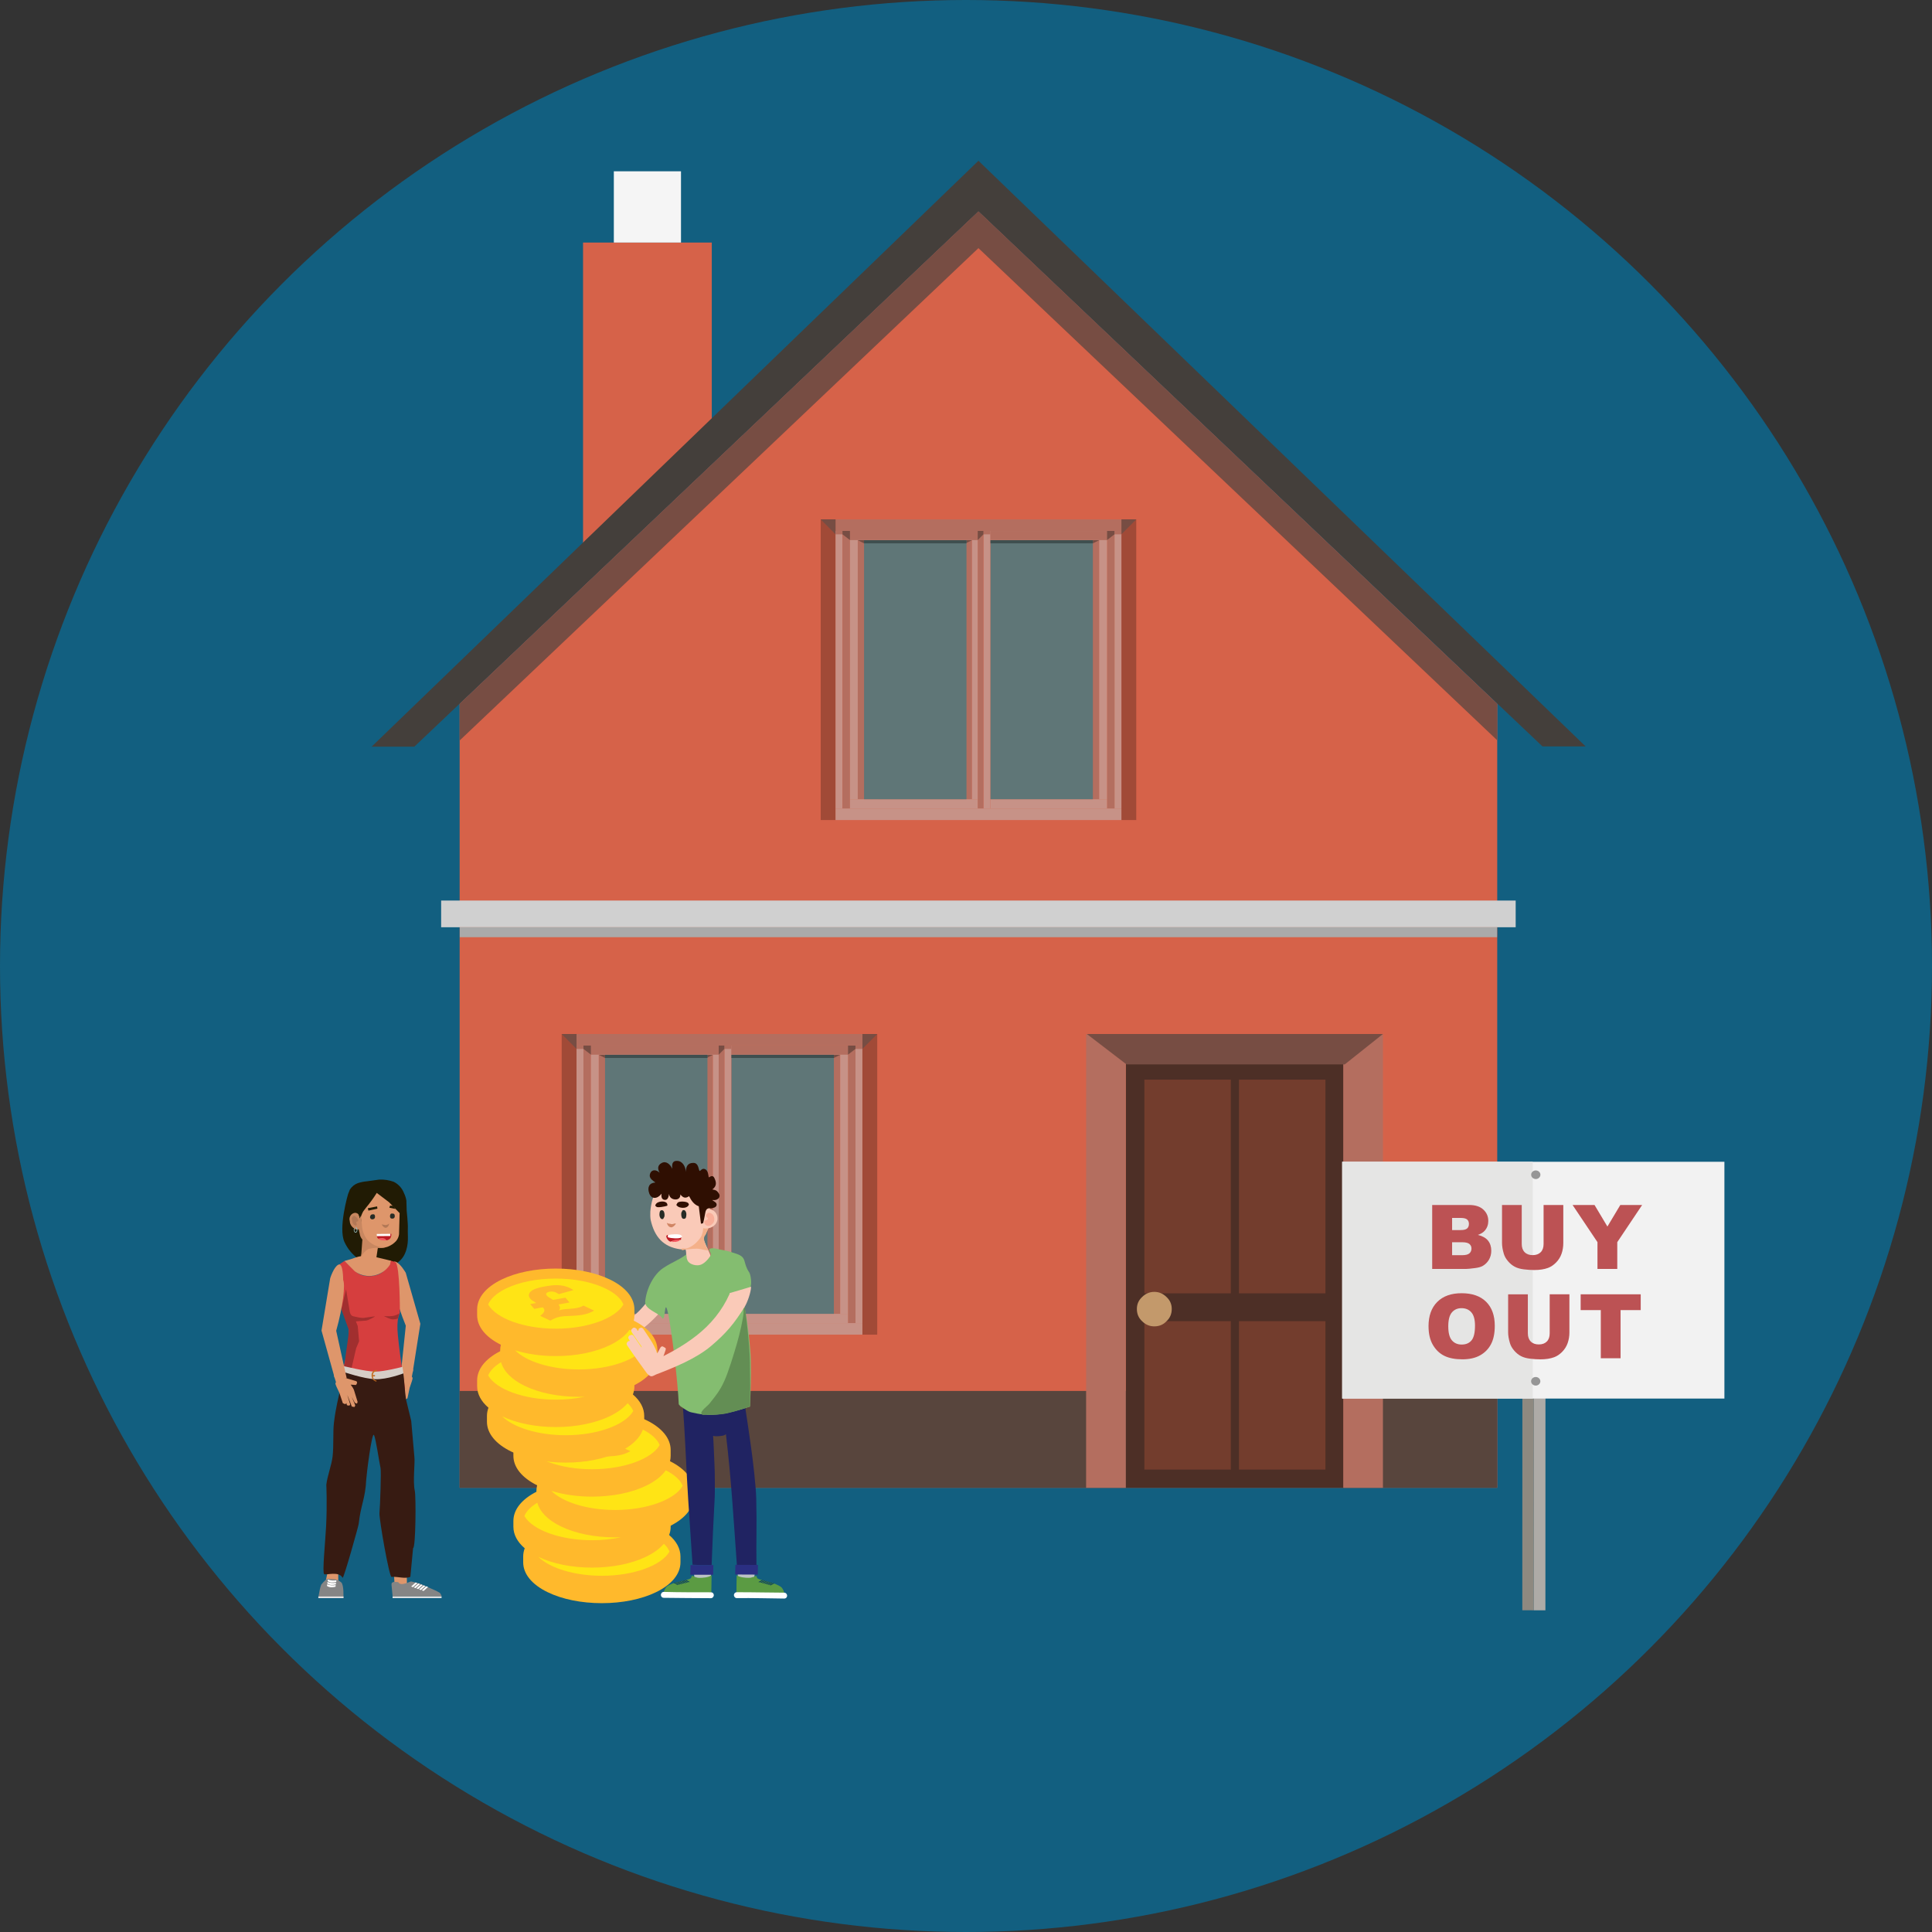 <?xml version="1.0" encoding="UTF-8"?><svg id="Layer_1" xmlns="http://www.w3.org/2000/svg" width="160" height="160" xmlns:xlink="http://www.w3.org/1999/xlink" viewBox="0 0 160 160"><rect x="0" y="0" width="160" height="160" fill="#333333" stroke="none"/><defs><style>.cls-1{fill:#a12f2f;}.cls-1,.cls-2,.cls-3,.cls-4,.cls-5,.cls-6,.cls-7,.cls-8,.cls-9,.cls-10,.cls-11,.cls-12,.cls-13,.cls-14,.cls-15,.cls-16,.cls-17,.cls-18,.cls-19,.cls-20,.cls-21,.cls-22,.cls-23,.cls-24,.cls-25,.cls-26,.cls-27,.cls-28,.cls-29,.cls-30,.cls-31,.cls-32,.cls-33,.cls-34,.cls-35,.cls-36,.cls-37,.cls-38,.cls-39,.cls-40,.cls-41,.cls-42,.cls-43,.cls-44,.cls-45,.cls-46,.cls-47,.cls-48,.cls-49,.cls-50,.cls-51,.cls-52,.cls-53,.cls-54,.cls-55,.cls-56,.cls-57{stroke-width:0px;}.cls-2{fill:#bc5254;}.cls-3{fill:#8e8980;}.cls-4{fill:#4d2f26;}.cls-5{fill:#733d2d;}.cls-6{fill:#211b04;}.cls-7{fill:#b27856;}.cls-8{fill:#c88760;}.cls-9{fill:#bd1b25;}.cls-10{fill:#d6cec7;}.cls-11{fill:#f4b089;}.cls-12{fill:#443f3b;}.cls-13{fill:#5b9b43;}.cls-14{fill:#371b12;}.cls-15{fill:#de966b;}.cls-16{fill:#0c425a;}.cls-17{fill:#e6e6e6;}.cls-18{fill:#a14a37;}.cls-18,.cls-19,.cls-26,.cls-30,.cls-33,.cls-38,.cls-47,.cls-50,.cls-52{fill-rule:evenodd;}.cls-58{isolation:isolate;}.cls-19{fill:#f8ae99;}.cls-20,.cls-47{fill:#facab8;}.cls-21,.cls-50{fill:#774d43;}.cls-22{fill:#d63e3e;}.cls-23{fill:#bcc3c6;}.cls-24{fill:#f5f5f5;}.cls-25{fill:none;}.cls-59{clip-path:url(#clippath-1);}.cls-26{fill:#5f7677;}.cls-27{fill:#9b7652;opacity:.6;}.cls-28{fill:#d08564;}.cls-29{fill:#c46d22;}.cls-30{fill:#3f4f4f;}.cls-31{fill:#fff;}.cls-32{fill:#aeaba7;}.cls-33{fill:#d0d0d0;}.cls-34,.cls-38{fill:#b46e5f;}.cls-35{fill:#969696;}.cls-36{fill:#2b2f82;}.cls-37{fill:#84bd70;}.cls-39{fill:#202362;}.cls-40{fill:#638e54;}.cls-41{fill:#858585;}.cls-60{clip-path:url(#clippath);}.cls-42{fill:#f55761;}.cls-43{fill:#2f0f02;}.cls-44{fill:#e5e5e4;}.cls-45{fill:#91b6b8;}.cls-46{fill:#ffb92c;}.cls-48{fill:#58453d;}.cls-49{fill:#125f80;}.cls-51{fill:#272c26;}.cls-52{fill:#c79287;}.cls-53{fill:#d66249;}.cls-54{fill:#f2f2f2;}.cls-55{fill:#aaa;}.cls-56{fill:#c3996b;}.cls-57{fill:#ffe415;}</style><clipPath id="clippath"><polygon class="cls-25" points="48.111 121.091 46.006 118.551 50.24 117.805 52.345 120.344 48.111 121.091"/></clipPath><clipPath id="clippath-1"><polygon class="cls-25" points="45.109 109.451 43.004 106.911 47.238 106.164 49.343 108.704 45.109 109.451"/></clipPath></defs><circle class="cls-49" cx="80" cy="80" r="80"/><g id="Symbol_9_0_Layer2_0_MEMBER_8_MEMBER_5_FILL"><path class="cls-53" d="m58.947,34.776v-14.69h-10.662v24.887l10.662-10.197Z"/></g><polygon class="cls-53" points="81.03 17.498 38.066 58.285 38.066 123.211 123.994 123.211 123.994 58.285 81.03 17.498"/><polygon class="cls-18" points="72.649 110.53 72.649 85.631 71.418 85.631 71.418 86.587 71.418 109.573 71.418 110.53 72.649 110.53 72.649 110.53"/><polygon class="cls-52" points="71.418 109.573 71.418 86.587 70.846 86.587 70.846 109.573 71.418 109.573 71.418 109.573"/><polygon class="cls-38" points="70.227 109.573 70.846 109.573 70.846 86.587 70.227 86.587 70.227 109.573 70.227 109.573"/><polygon class="cls-52" points="60.568 86.587 59.991 86.587 59.991 109.573 60.568 109.573 60.568 86.587 60.568 86.587"/><polygon class="cls-38" points="59.991 109.573 59.991 86.587 59.52 86.587 59.52 109.573 59.991 109.573 59.991 109.573"/><polygon class="cls-38" points="59.043 108.806 59.043 87.354 58.524 87.354 58.524 108.806 59.043 108.806 59.043 108.806"/><polygon class="cls-52" points="59.043 87.354 59.043 108.806 59.52 108.806 59.52 87.354 59.043 87.354 59.043 87.354"/><polygon class="cls-52" points="51.297 86.587 51.297 87.354 59.043 87.354 59.52 87.354 59.52 86.587 51.297 86.587 51.297 86.587"/><polygon class="cls-26" points="58.524 87.354 51.297 87.354 51.297 108.806 58.524 108.806 58.524 87.354 58.524 87.354"/><polygon class="cls-52" points="60.576 87.354 60.568 87.354 60.568 108.806 60.576 108.806 60.576 87.354 60.576 87.354"/><polygon class="cls-38" points="69.581 108.806 69.581 87.354 69.059 87.354 69.059 108.806 69.581 108.806 69.581 108.806"/><polygon class="cls-52" points="69.581 87.354 69.581 108.806 70.227 108.806 70.227 87.354 69.581 87.354 69.581 87.354"/><polygon class="cls-52" points="69.581 108.806 60.576 108.806 60.568 108.806 60.568 109.573 70.227 109.573 70.227 108.806 69.581 108.806 69.581 108.806"/><polygon class="cls-52" points="60.568 86.587 60.568 87.354 60.576 87.354 69.581 87.354 70.227 87.354 70.227 86.587 60.568 86.587 60.568 86.587"/><polygon class="cls-26" points="69.059 108.806 69.059 87.354 60.576 87.354 60.576 108.806 69.059 108.806 69.059 108.806"/><polygon class="cls-50" points="71.418 85.631 71.418 86.587 71.418 86.868 72.649 85.631 71.418 85.631 71.418 85.631"/><polygon class="cls-38" points="60.568 86.587 60.568 87.343 70.227 87.343 70.227 86.587 60.568 86.587 60.568 86.587"/><polygon class="cls-50" points="58.524 87.354 58.524 87.615 59.043 87.354 58.524 87.354 58.524 87.354"/><polygon class="cls-30" points="58.524 87.354 51.297 87.354 51.297 87.615 58.524 87.615 58.524 87.354 58.524 87.354"/><polygon class="cls-38" points="71.418 86.868 71.418 86.587 70.846 86.587 70.846 86.868 71.418 86.868 71.418 86.868"/><polygon class="cls-50" points="69.059 87.354 69.059 87.615 69.581 87.354 69.059 87.354 69.059 87.354"/><polygon class="cls-50" points="70.846 86.868 70.846 86.587 70.227 86.587 70.227 87.343 70.846 86.868 70.846 86.868"/><polygon class="cls-30" points="69.059 87.615 69.059 87.354 60.576 87.354 60.576 87.615 69.059 87.615 69.059 87.615"/><polygon class="cls-18" points="46.516 110.53 46.516 85.631 47.746 85.631 47.746 86.587 47.746 109.573 47.746 110.53 46.516 110.53 46.516 110.53"/><polygon class="cls-52" points="47.746 109.573 47.746 86.587 48.319 86.587 48.319 109.573 47.746 109.573 47.746 109.573"/><polygon class="cls-38" points="48.938 109.573 48.319 109.573 48.319 86.587 48.938 86.587 48.938 109.573 48.938 109.573"/><polygon class="cls-52" points="48.319 109.573 51.297 109.573 58.596 109.573 59.173 109.573 59.991 109.573 60.568 109.573 67.868 109.573 70.846 109.573 71.418 109.573 71.418 110.53 67.868 110.53 51.297 110.53 47.746 110.53 47.746 109.573 48.319 109.573"/><polygon class="cls-38" points="51.297 85.631 67.868 85.631 71.418 85.631 71.418 86.587 70.846 86.587 67.868 86.587 60.568 86.587 59.991 86.587 59.173 86.587 58.596 86.587 51.297 86.587 48.319 86.587 47.746 86.587 47.746 85.631 51.297 85.631"/><polygon class="cls-38" points="49.584 108.806 49.584 87.354 50.105 87.354 50.105 108.806 49.584 108.806 49.584 108.806"/><polygon class="cls-52" points="49.584 87.354 49.584 108.806 48.938 108.806 48.938 87.354 49.584 87.354 49.584 87.354"/><polygon class="cls-52" points="49.584 108.806 51.297 108.806 58.588 108.806 58.596 108.806 59.043 108.806 59.52 108.806 59.52 109.573 58.596 109.573 51.297 109.573 48.938 109.573 48.938 108.806 49.584 108.806"/><polygon class="cls-52" points="58.596 86.587 58.596 87.354 58.588 87.354 49.584 87.354 48.938 87.354 48.938 86.587 58.596 86.587 58.596 86.587"/><polygon class="cls-26" points="50.105 108.806 50.105 87.354 58.588 87.354 58.588 108.806 50.105 108.806 50.105 108.806"/><polygon class="cls-50" points="47.746 85.631 47.746 86.587 47.746 86.868 46.516 85.631 47.746 85.631 47.746 85.631"/><polygon class="cls-38" points="51.297 86.533 58.596 86.533 59.52 86.533 59.52 87.343 58.596 87.343 51.297 87.343 48.938 87.343 48.938 86.533 51.297 86.533"/><polygon class="cls-38" points="47.746 86.868 47.746 86.587 48.319 86.587 48.319 86.868 47.746 86.868 47.746 86.868"/><polygon class="cls-50" points="50.105 87.354 50.105 87.615 49.584 87.354 50.105 87.354 50.105 87.354"/><polygon class="cls-50" points="48.319 86.868 48.319 86.587 48.938 86.587 48.938 87.343 48.319 86.868 48.319 86.868"/><polygon class="cls-30" points="50.105 87.615 50.105 87.354 58.588 87.354 58.588 87.615 50.105 87.615 50.105 87.615"/><polygon class="cls-38" points="60.568 86.868 60.568 86.587 59.991 86.587 59.991 86.868 60.568 86.868 60.568 86.868"/><polygon class="cls-50" points="59.991 86.587 59.52 86.587 59.52 87.343 59.991 86.868 59.991 86.587 59.991 86.587"/><polygon class="cls-18" points="94.1 67.913 94.1 43.014 92.87 43.014 92.87 43.97 92.87 66.956 92.87 67.913 94.1 67.913 94.1 67.913"/><polygon class="cls-52" points="92.87 66.956 92.87 43.97 92.297 43.97 92.297 66.956 92.87 66.956 92.87 66.956"/><polygon class="cls-38" points="91.678 66.956 92.297 66.956 92.297 43.97 91.678 43.97 91.678 66.956 91.678 66.956"/><polygon class="cls-52" points="82.02 43.97 81.443 43.97 81.443 66.956 82.02 66.956 82.02 43.97 82.02 43.97"/><polygon class="cls-38" points="81.443 66.956 81.443 43.97 80.971 43.97 80.971 66.956 81.443 66.956 81.443 66.956"/><polygon class="cls-38" points="80.494 66.189 80.494 44.736 79.976 44.736 79.976 66.189 80.494 66.189 80.494 66.189"/><polygon class="cls-52" points="80.494 44.736 80.494 66.189 80.971 66.189 80.971 44.736 80.494 44.736 80.494 44.736"/><polygon class="cls-52" points="72.749 43.97 72.749 44.736 80.494 44.736 80.971 44.736 80.971 43.97 72.749 43.97 72.749 43.97"/><polygon class="cls-26" points="79.976 44.736 72.749 44.736 72.749 66.189 79.976 66.189 79.976 44.736 79.976 44.736"/><polygon class="cls-52" points="82.028 44.736 82.02 44.736 82.02 66.189 82.028 66.189 82.028 44.736 82.028 44.736"/><polygon class="cls-38" points="91.032 66.189 91.032 44.736 90.511 44.736 90.511 66.189 91.032 66.189 91.032 66.189"/><polygon class="cls-52" points="91.032 44.736 91.032 66.189 91.678 66.189 91.678 44.736 91.032 44.736 91.032 44.736"/><polygon class="cls-52" points="91.032 66.189 82.028 66.189 82.02 66.189 82.02 66.956 91.678 66.956 91.678 66.189 91.032 66.189 91.032 66.189"/><polygon class="cls-52" points="82.02 43.97 82.02 44.736 82.028 44.736 91.032 44.736 91.678 44.736 91.678 43.97 82.02 43.97 82.02 43.97"/><polygon class="cls-26" points="90.511 66.189 90.511 44.736 82.028 44.736 82.028 66.189 90.511 66.189 90.511 66.189"/><polygon class="cls-50" points="92.87 43.014 92.87 43.97 92.87 44.251 94.1 43.014 92.87 43.014 92.87 43.014"/><polygon class="cls-38" points="82.02 43.97 82.02 44.726 91.678 44.726 91.678 43.97 82.02 43.97 82.02 43.97"/><polygon class="cls-50" points="79.976 44.736 79.976 44.998 80.494 44.736 79.976 44.736 79.976 44.736"/><polygon class="cls-30" points="79.976 44.736 72.749 44.736 72.749 44.998 79.976 44.998 79.976 44.736 79.976 44.736"/><polygon class="cls-38" points="92.87 44.251 92.87 43.97 92.297 43.97 92.297 44.251 92.87 44.251 92.87 44.251"/><polygon class="cls-50" points="90.511 44.736 90.511 44.998 91.032 44.736 90.511 44.736 90.511 44.736"/><polygon class="cls-50" points="92.297 44.251 92.297 43.97 91.678 43.97 91.678 44.726 92.297 44.251 92.297 44.251"/><polygon class="cls-30" points="90.511 44.998 90.511 44.736 82.028 44.736 82.028 44.998 90.511 44.998 90.511 44.998"/><polygon class="cls-18" points="67.968 67.913 67.968 43.014 69.198 43.014 69.198 43.97 69.198 66.956 69.198 67.913 67.968 67.913 67.968 67.913"/><polygon class="cls-52" points="69.198 66.956 69.198 43.97 69.771 43.97 69.771 66.956 69.198 66.956 69.198 66.956"/><polygon class="cls-38" points="70.39 66.956 69.771 66.956 69.771 43.97 70.39 43.97 70.39 66.956 70.39 66.956"/><polygon class="cls-52" points="69.771 66.956 72.749 66.956 80.048 66.956 80.625 66.956 81.443 66.956 82.02 66.956 89.319 66.956 92.297 66.956 92.87 66.956 92.87 67.913 89.319 67.913 72.749 67.913 69.198 67.913 69.198 66.956 69.771 66.956"/><polygon class="cls-38" points="72.749 43.014 89.319 43.014 92.87 43.014 92.87 43.97 92.297 43.97 89.319 43.97 82.02 43.97 81.443 43.97 80.625 43.97 80.048 43.97 72.749 43.97 69.771 43.97 69.198 43.97 69.198 43.014 72.749 43.014"/><polygon class="cls-38" points="71.036 66.189 71.036 44.736 71.557 44.736 71.557 66.189 71.036 66.189 71.036 66.189"/><polygon class="cls-52" points="71.036 44.736 71.036 66.189 70.39 66.189 70.39 44.736 71.036 44.736 71.036 44.736"/><polygon class="cls-52" points="71.036 66.189 72.749 66.189 80.04 66.189 80.048 66.189 80.494 66.189 80.971 66.189 80.971 66.956 80.048 66.956 72.749 66.956 70.39 66.956 70.39 66.189 71.036 66.189"/><polygon class="cls-52" points="80.048 43.97 80.048 44.736 80.04 44.736 71.036 44.736 70.39 44.736 70.39 43.97 80.048 43.97 80.048 43.97"/><polygon class="cls-26" points="71.557 66.189 71.557 44.736 80.04 44.736 80.04 66.189 71.557 66.189 71.557 66.189"/><polygon class="cls-50" points="69.198 43.014 69.198 43.97 69.198 44.251 67.968 43.014 69.198 43.014 69.198 43.014"/><polygon class="cls-38" points="72.749 43.916 80.048 43.916 80.971 43.916 80.971 44.726 80.048 44.726 72.749 44.726 70.39 44.726 70.39 43.916 72.749 43.916"/><polygon class="cls-38" points="69.198 44.251 69.198 43.97 69.771 43.97 69.771 44.251 69.198 44.251 69.198 44.251"/><polygon class="cls-50" points="71.557 44.736 71.557 44.998 71.036 44.736 71.557 44.736 71.557 44.736"/><polygon class="cls-50" points="69.771 44.251 69.771 43.97 70.39 43.97 70.39 44.726 69.771 44.251 69.771 44.251"/><polygon class="cls-30" points="71.557 44.998 71.557 44.736 80.04 44.736 80.04 44.998 71.557 44.998 71.557 44.998"/><polygon class="cls-38" points="82.02 44.251 82.02 43.97 81.443 43.97 81.443 44.251 82.02 44.251 82.02 44.251"/><polygon class="cls-50" points="81.443 43.97 80.971 43.97 80.971 44.726 81.443 44.251 81.443 43.97 81.443 43.97"/><polygon class="cls-33" points="125.522 74.58 125.522 76.791 36.534 76.791 36.534 74.58 121.029 74.58 125.522 74.58"/><rect class="cls-55" x="38.077" y="76.791" width="85.903" height=".823"/><polygon class="cls-12" points="34.314 61.836 81.03 17.498 127.741 61.814 131.314 61.814 81.03 13.314 30.776 61.836 34.314 61.836"/><polygon class="cls-21" points="38.066 58.285 38.066 61.326 81.03 20.548 123.994 61.309 123.994 58.285 81.03 17.498 38.066 58.285"/><g id="Symbol_9_0_Layer2_0_MEMBER_8_MEMBER_6_FILL"><path class="cls-24" d="m56.397,14.186h-5.562v5.9h5.562v-5.9Z"/></g><rect class="cls-48" x="38.066" y="115.193" width="85.928" height="8.018"/><g id="Symbol_9_0_Layer2_0_MEMBER_8_MEMBER_12_MEMBER_0_FILL"><path class="cls-4" d="m111.302,87.229h-18.068v35.982h18.068v-35.982Z"/></g><g id="Symbol_9_0_Layer2_0_MEMBER_8_MEMBER_12_MEMBER_1_MEMBER_0_FILL"><path class="cls-5" d="m101.931,107.109v-17.699h-7.16v17.699h7.16Z"/></g><g id="Symbol_9_0_Layer2_0_MEMBER_8_MEMBER_12_MEMBER_1_MEMBER_1_FILL"><path class="cls-5" d="m102.607,89.41v17.699h7.16v-17.699h-7.16Z"/></g><g id="Symbol_9_0_Layer2_0_MEMBER_8_MEMBER_12_MEMBER_2_MEMBER_0_FILL"><path class="cls-5" d="m101.931,121.705v-12.291h-7.16v12.291h7.16Z"/></g><g id="Symbol_9_0_Layer2_0_MEMBER_8_MEMBER_12_MEMBER_2_MEMBER_1_FILL"><path class="cls-5" d="m109.766,121.705v-12.291h-7.16v12.291h7.16Z"/></g><g id="Symbol_9_0_Layer2_0_MEMBER_8_MEMBER_13_FILL"><path class="cls-56" d="m97.039,108.4c0-.389-.143-.717-.43-.983-.287-.287-.625-.43-1.014-.43s-.727.143-1.014.43c-.287.266-.43.594-.43.983,0,.41.143.748.43,1.014.287.287.625.43,1.014.43.41,0,.748-.143,1.014-.43.287-.266.43-.604.43-1.014Z"/></g><g id="Symbol_9_0_Layer2_0_MEMBER_8_MEMBER_14_FILL"><path class="cls-34" d="m93.235,87.229l-3.288-1.598v37.58h3.288v-35.982Z"/></g><g id="Symbol_9_0_Layer2_0_MEMBER_8_MEMBER_15_FILL"><path class="cls-34" d="m114.529,85.631l-3.288,1.598v35.982h3.288v-37.58Z"/></g><g id="Symbol_9_0_Layer2_0_MEMBER_8_MEMBER_16_FILL"><path class="cls-21" d="m90.008,85.631l3.288,2.52h18.068l3.165-2.52h-24.52Z"/></g><g id="Symbol_1_Newcz_0_Layer2_3_MEMBER_9_MEMBER_0_MEMBER_0_MEMBER_0_FILL-2"><path class="cls-6" d="m32.605,97.871c-.387-.141-.799-.202-1.21-.181l-1.026.142c-.246.022-.488.071-.723.146-.276.1-.511.287-.67.534l-.155.393s-.822,2.792-.297,3.947c1.032,2.27,4.188,2.78,4.999.991.372-.82.224-1.517.252-2.084.021-.425-.095-1.481-.095-1.481l-.025-.856c-.038-.216-.106-.425-.202-.623-.157-.404-.46-.736-.848-.929Z"/></g><g id="Symbol_9ashasd_0_Layer2_0_MEMBER_16_MEMBER_0_FILL"><path class="cls-15" d="m33.912,112.738l-.417.984-.018.011c-.034-.03-.069-.034-.106-.012l-.951.405c-.052.08-.058.141-.017.183.016.056.048.096.094.118l.048-.003.378-.072c-.11.179-.183.337-.219.473l-.186.998c.011.076.04.125.086.148l.148-.086.198-.51-.204.712c.025.1.06.146.104.137l.188-.06c.163-.655.251-.986.263-.993l-.15.804c.036.062.07.091.101.089l.169-.049.036-.194c.036.062.076.088.12.079l.166-.097.184-.873c.163-.457.242-.717.238-.781.01-.039-.009-.086-.057-.14l.108-.563-.303-.708Z"/></g><path class="cls-15" d="m33.605,109.786c-.807-1.978-1.187-3.69-1.054-4.112,0,0-.219-1.33.199-1.188.408.136.853.921.853.921l1.209,4.224-.634,4.011-.988.155.416-4.01Z"/><g id="Symbol_9ashasd_0_Layer2_0_MEMBER_16_MEMBER_4_FILL"><path class="cls-22" d="m32.749,104.523l-.431-.132c-.336.723-.589,1.144-1.466,1.281-1.331.106-1.404-.495-2.328-1.246l-.452.308c-.1.086.393,1.879.174,3.494l.15.363c.128.271.235.541.32.812.1.299.157.513.171.641v.769c.014.541-.264,1.851-.833,3.931,0,0,5.59.99,5.49.235-.313-2.008-.513-3.489-.598-4.443-.057-.598-.043-1.082.043-1.453l.128-.385s.01-3.893-.368-4.175Z"/></g><g id="Symbol_1_Newczashhaww_0_Layer2_3_MEMBER_0_MEMBER_0_MEMBER_0_MEMBER_0_FILL"><path class="cls-15" d="m33.487,121.308l-1.768.237.862,7.998.106,1.899,1.209.041.97-.194-1.165-.149-.214-9.832Z"/></g><g id="Symbol_1_Newczashhaww_0_Layer2_3_MEMBER_1_MEMBER_0_MEMBER_0_MEMBER_0_FILL"><path class="cls-15" d="m26.912,131.224l-.172.345,1.272-.022v-1.164l1.768-8.731-1.832-.798-.841,9.464-.194.905Z"/></g><g id="Symbol_1_Newczashhaww_0_Layer2_3_MEMBER_6_MEMBER_0_MEMBER_0_MEMBER_0_FILL"><path class="cls-1" d="m32.044,109.007l-.259-.022.302.151c.201.086.352.129.453.129.144,0,.28-.022.41-.065l.108-.431c-.158.115-.345.187-.56.216-.072.014-.223.021-.453.022Z"/></g><g id="Symbol_1_Newczashhaww_0_Layer2_3_MEMBER_7_MEMBER_0_MEMBER_0_MEMBER_0_FILL"><path class="cls-41" d="m32.427,131.184c0,.201-.025-.19.09,1.032h.388s.927,0,.927,0h2.738c0-.072-.036-.158-.108-.259-.014-.058-.309-.208-.884-.453l-.841-.366-.683-.169c-.144,0-.851.437-1.067.064,0,0-.56-.122-.56.151Z"/></g><g id="Symbol_1_Newczashhaww_0_Layer2_3_MEMBER_8_MEMBER_0_MEMBER_0_MEMBER_0_FILL"><path class="cls-41" d="m26.603,131.233c-.115.316-.137.494-.252,1.112h2.091s.051-1.105-.183-1.298c-.071-.058-.248-.183-.248-.183-.158-.058-.274-.093-.518-.093-.144,0-.314-.043-.429,0,0,0-.217.151-.461.462Z"/></g><g id="Symbol_1_Newczashhaww_0_Layer2_3_MEMBER_10_MEMBER_0_MEMBER_0_MEMBER_0_FILL"><path class="cls-15" d="m29.124,104.254c-.146.054-.6.171-.6.171l.851.854c.954.695,2.297.44,2.929-.557l.063-.317-1.259-.302c-.28-.098-.577-.139-.873-.12h0c-.384.024-.705.121-1.111.272Z"/></g><path class="cls-14" d="m33.394,113.665c.085.574.127,1.56.236,2.255l.426,1.751.259,2.967c.072.431-.139,2.053.036,2.824.11.484.075,4.746-.141,4.746l-.226,2.382c-.474.187-1.014-.041-1.56.002-.192.009-1.041-4.825-.998-5.29.052-.574.155-3.437.087-3.736-.109-.477-.387-2.427-.539-2.721-.176-.339-.627,3.306-.644,3.689-.07,1.566-.459,2.112-.626,3.678-.019.175-1.254,4.592-1.331,4.452-.314-.573-1.33-.204-1.525-.299-.177-.086.093-2.675.159-3.97.094-1.86.017-3.426.017-3.426.078-.722.441-1.639.522-2.367.099-.887.018-2.007.108-2.767.151-1.274.401-2.179.47-2.53l.422-1.743c.644.269,1.573.569,2.493.561.864-.008,1.726-.239,2.356-.458Z"/><path class="cls-1" d="m28.659,112.006c.176-1.189.249-1.82.22-1.893l-.616-1.695.396-1.651.308,1.871c.044.22.147.345.308.374.352.088.624.132.815.132l.947-.132c0,.029-.088.088-.264.176-.205.103-.352.162-.44.176l-.859.066.154.396.11,1.255-.242.572-.442,1.909c-.229-.078-.363-.199-.548-.278.072-.394.071-.783.153-1.279Z"/><path class="cls-10" d="m33.41,113.739s-1.348.511-2.323.481-2.685-.617-2.685-.617l.085-.462s1.824.449,2.59.45,2.252-.395,2.252-.395l.081.542Z"/><path class="cls-29" d="m31.21,113.539c-.067.022-.337.039-.332.388s.247.41.292.41-.006.079-.006.079c0,0-.405-.079-.393-.528s.438-.438.438-.438v.09Z"/><rect class="cls-29" x="30.856" y="113.879" width=".197" height=".107" transform="translate(61.909 227.864) rotate(-180)"/><g id="Symbol_1_Newcz_0_Layer2_3_MEMBER_11_MEMBER_0_MEMBER_0_MEMBER_0_FILL"><path class="cls-15" d="m29.876,104.17l.005.039c-.015.081.047.197.186.349.085.119.218.195.364.206.146.032.298.004.423-.078.162-.062.256-.147.28-.256l-.003-.019.154-1.028.044-.037-1.152-.56-.302,1.384Z"/></g><g id="Symbol_1_Newcz_0_Layer2_3_MEMBER_12_MEMBER_0_MEMBER_0_MEMBER_0_FILL"><path class="cls-15" d="m31.201,98.792c-.273.437-.577.854-.908,1.248l-.211.279c-.056.1-.105.203-.144.311-.053.104-.066.224-.036.338.032.117.028.241-.013.355.011-.016-.005-.083-.049-.201l-.12-.42c-.047-.108-.143-.188-.258-.214-.108-.002-.214.034-.297.103-.103.097-.16.234-.156.375l-.013.21.069.198.127.169.003.02.023.018.003.02.214.199.207-.008c.075-.003.15.016.215.053.045.287.146.563.299.811l-.012.064,1.188.626c.557.052,1.105-.162,1.479-.578.129-.158.211-.349.235-.552l.049-1.752-.872-.898-1.021-.774Z"/></g><g id="Symbol_1_Newcz_0_Layer2_3_MEMBER_13_MEMBER_0_MEMBER_0_MEMBER_0_FILL"><path class="cls-8" d="m29.679,100.56c-.102-.116-.267-.152-.407-.089-.253.103-.386.383-.305.645.006.268.16.51.399.631.102.059.225.073.338.036l.114.525c.038.129.104.247.193.347l-.101,1.365.23-.281c.103-.116.222-.216.354-.298.335-.085.68-.118,1.025-.1.214-.003.426-.04.629-.108-.221.065-.455.075-.681.032-.156-.034-.309-.082-.456-.145-.237-.117-.45-.278-.626-.475-.243-.344-.385-.749-.411-1.169l-.069-.801c.002.013-.021.051-.068.113l-.044.131-.112-.358Z"/></g><g id="Symbol_1_Newcz_0_Layer2_3_MEMBER_14_MEMBER_0_MEMBER_0_MEMBER_0_FILL"><path class="cls-7" d="m29.343,100.69c-.08.011-.151.059-.19.13l-.029.087.063.303c.022.115.097.212.203.263l.067.032c.031.023.045.021.041-.006.023-.031.034-.053.032-.067l.018-.023-.046-.18c.022-.044.046-.069.073-.072l.02-.003c.054-.007.079-.032.073-.072l-.008-.061c-.058-.118-.144-.22-.249-.298l-.067-.033Z"/></g><g id="Symbol_1_Newcz_0_Layer2_3_MEMBER_15_MEMBER_0_MEMBER_0_MEMBER_0_FILL"><path class="cls-7" d="m31.922,101.456l-.32-.06.104.152c.097.098.179.141.247.132.136-.019.231-.136.284-.351-.088.076-.199.12-.315.127Z"/></g><g id="Symbol_1_Newcz_0_Layer2_3_MEMBER_16_MEMBER_0_MEMBER_0_MEMBER_0_FILL"><path class="cls-51" d="m30.859,100.979c.136-.019.202-.09.199-.214.006-.153-.058-.221-.194-.202-.124.003-.197.076-.219.217-.011.1.062.19.163.201.017.002.035.001.052-.002Z"/></g><g id="Symbol_1_Newcz_0_Layer2_3_MEMBER_17_MEMBER_0_MEMBER_0_MEMBER_0_FILL"><path class="cls-51" d="m32.492,100.92c.1.011.19-.062.201-.163.002-.017.001-.035-.002-.052.006-.057-.009-.114-.043-.16-.043-.034-.097-.049-.151-.042-.128-.024-.194.048-.199.214-.005.057.011.114.043.16.043.034.097.049.151.042Z"/></g><g id="Symbol_1_Newcz_0_Layer2_3_MEMBER_18_MEMBER_0_MEMBER_0_MEMBER_0_FILL"><path class="cls-6" d="m30.51,100.259l.746-.165-.025-.184-.769.148.049.201Z"/></g><g id="Symbol_1_Newcz_0_Layer2_3_MEMBER_19_MEMBER_0_MEMBER_0_MEMBER_0_FILL"><path class="cls-6" d="m32.735,100.118l-.159-.248-.274-.025-.059.174.492.098Z"/></g><path class="cls-45" d="m29.383,101.753c-.02.029-.033.07-.033.117,0,.087.043.157.096.157s.096-.07.096-.157c0-.085-.042-.154-.093-.157l.006-.085c.08.005.145.105.145.229,0,.127-.068.23-.151.23s-.151-.103-.151-.23c0-.05.011-.096.029-.134.019.012.04.022.057.029Z"/><g id="Symbol_9ashasd_0_Layer2_0_MEMBER_16_MEMBER_0_FILL-2"><path class="cls-15" d="m27.874,113.178l.526.93.02.009c.03-.034.065-.042.104-.024l.991.293c.061.073.074.133.038.18-.01.058-.036.101-.08.128l-.048.003-.384-.028c.13.165.22.314.272.445l.299.97c-.003.077-.025.129-.069.157l-.157-.069-.255-.484.284.684c-.014.103-.043.152-.088.148l-.193-.038c-.236-.632-.361-.951-.374-.957l.241.782c-.029.065-.059.099-.09.1l-.174-.029-.058-.188c-.029.065-.065.096-.11.092l-.176-.077-.283-.846c-.214-.435-.322-.685-.326-.749-.015-.037-.001-.086.04-.146l-.172-.547.221-.738Z"/></g><path class="cls-15" d="m27.842,110.211c.576-2.057.758-3.801.578-4.206,0,0,.008-1.463-.391-1.274-.39.182-.684,1.128-.684,1.128l-.719,4.334,1.088,3.913.999.041-.871-3.937Z"/><polygon class="cls-31" points="34.935 131.707 35.079 131.758 35.449 131.423 35.304 131.371 34.935 131.707"/><polygon class="cls-31" points="34.714 131.628 34.858 131.679 35.228 131.344 35.083 131.292 34.714 131.628"/><polygon class="cls-31" points="34.492 131.548 34.637 131.6 35.007 131.264 34.862 131.213 34.492 131.548"/><polygon class="cls-31" points="34.271 131.469 34.416 131.521 34.785 131.185 34.641 131.133 34.271 131.469"/><polygon class="cls-31" points="34.05 131.39 34.194 131.442 34.564 131.106 34.42 131.054 34.05 131.39"/><path class="cls-31" d="m27.137,130.94c.19.144.44.132.709.071l.013-.135c-.258.039-.497.022-.709-.071l-.013.135Z"/><path class="cls-31" d="m27.105,131.144c.19.144.44.132.709.071l.013-.135c-.258.039-.497.022-.709-.071l-.013.135Z"/><path class="cls-31" d="m27.078,131.338c.19.144.44.132.709.071l.013-.135c-.258.039-.497.022-.709-.071l-.013.135Z"/><rect class="cls-17" x="32.51" y="132.216" width="4.059" height=".129" transform="translate(69.08 264.561) rotate(-180)"/><rect class="cls-17" x="26.365" y="132.216" width="2.082" height=".129" transform="translate(54.812 264.561) rotate(-180)"/><g id="Symbol_1_Newczashhaww_0_Layer2_2_MEMBER_30_MEMBER_0_FILL"><path class="cls-42" d="m31.794,102.73c.077.003.147-0.0.209-.011-.119-.191-.346-.236-.681-.134.098.09.255.139.472.145Z"/><path class="cls-9" d="m32.409,102.181l-.085.001.002.173-1.118.01c.013.091.051.165.114.221.335-.102.562-.058.681.134.289-.047.424-.226.405-.538Z"/><path class="cls-31" d="m31.206,102.192c-.008.063-.007.12.002.173l1.118-.01-.002-.173-1.118.01Z"/></g><path class="cls-57" d="m56.921,123.263c0-.845-.86-1.6-2.213-2.103.373-.353.581-.747.581-1.163,0-1.514-2.761-2.74-6.167-2.74s-6.167,1.227-6.167,2.74c0,.845.86,1.6,2.213,2.103-.373.353-.581.747-.581,1.163,0,.155.029.307.085.456-.899.476-1.44,1.09-1.44,1.76,0,.668.539,1.281,1.433,1.756-.644.433-1.019.951-1.019,1.509,0,1.514,2.761,2.74,6.167,2.74s6.167-1.227,6.167-2.74c0-.668-.539-1.281-1.433-1.756.644-.433,1.019-.951,1.019-1.509,0-.155-.029-.307-.085-.456.899-.476,1.44-1.09,1.44-1.76Z"/><path class="cls-46" d="m55.488,121.01c.035-.147.053-.297.053-.449v-.481c0-.96-.717-1.838-2.019-2.472-1.207-.588-2.802-.911-4.493-.911s-3.286.324-4.493.911c-1.302.634-2.019,1.512-2.019,2.472v.481c0,.947.698,1.814,1.965,2.446-.035.147-.058.329-.058.447v.088c-1.231.629-1.907,1.484-1.907,2.417v.481c0,.647.326,1.258.938,1.781-.083.221-.126.449-.126.682v.481c0,.96.717,1.838,2.019,2.472,1.207.588,2.802.911,4.493.911s3.286-.324,4.493-.911c1.302-.634,2.019-1.512,2.019-2.472v-.481c0-.647-.326-1.257-.937-1.78.083-.221.125-.45.125-.683v-.088c1.231-.629,1.907-1.484,1.907-2.417v-.481c0-.946-.696-1.812-1.961-2.443Zm-12.059-1.337c.189-.479.702-.945,1.472-1.32,1.096-.534,2.563-.828,4.129-.828s3.033.294,4.129.828c.77.375,1.283.841,1.472,1.32-.666,1.159-2.981,2.004-5.601,2.004s-4.935-.845-5.601-2.004Zm0,5.878c.153-.39.523-.77,1.069-1.1.21.756.883,1.437,1.948,1.956,1.207.588,2.802.911,4.493.911.165,0,.329-.004.492-.01-.738.159-1.553.247-2.4.247-2.62,0-4.935-.845-5.601-2.004Zm12.015,2.944c-.666,1.159-2.981,2.004-5.601,2.004-2.276,0-4.321-.638-5.255-1.565,1.201.573,2.776.889,4.443.889,1.69,0,3.286-.324,4.493-.911.625-.305,1.115-.665,1.456-1.065.22.208.378.427.465.649Zm-4.506-3.444c-2.288,0-4.343-.644-5.271-1.579,1.002.307,2.158.473,3.363.473,1.69,0,3.286-.324,4.493-.911.731-.356,1.277-.789,1.616-1.27.73.368,1.218.819,1.4,1.284-.666,1.159-2.981,2.004-5.601,2.004Z"/><g class="cls-58"><g class="cls-60"><path class="cls-46" d="m48.17,118.17c-.012.002-.024.004-.036.006-.414.076-.723.16-.923.255-.201.094-.331.21-.387.348-.054.136-.024.275.095.414.043.052.088.095.131.128.03.021.152.097.362.228l-.504.09.34.399.7-.128c.04.04.063.065.071.075.142.168.05.378-.28.63l.838.395c.263-.166.541-.274.832-.327.097-.017.195-.03.285-.038.093-.007.34-.02.739-.036.302-.013.559-.039.77-.076.194-.036.365-.08.517-.131.149-.052.314-.126.488-.222l-.88-.412c-.121.06-.221.103-.303.131-.08.026-.184.051-.307.074-.151.027-.365.049-.643.066-.19.011-.344.025-.457.045-.007.001-.013.002-.02.004-.089.016-.191.043-.306.08.059-.082.086-.157.085-.223-.006-.086-.044-.177-.112-.274l.902-.164-.337-.399-1.023.186c-.213-.126-.344-.205-.392-.241-.048-.036-.089-.074-.124-.116-.067-.077-.076-.144-.033-.201.046-.057.134-.097.265-.122.108-.019.221-.018.337.006.119.023.26.089.425.195l1.205-.333c-.179-.13-.387-.231-.628-.302-.242-.072-.492-.107-.754-.11-.256-.001-.569.031-.938.097"/></g></g><path class="cls-47" d="m56.249,97.553c-1.632-.032-2.27,1.331-2.392,2.785-.012.146-.006.539.028.691.314,1.393,1.039,2.243,2.46,2.432.151.02.293-.062.388-.023.095.039-.026-.104.051.072.077.177.027.957.095,1.196.068.239.485.131.656.17s.333.011.527-.024c.193-.035.426-.069.533-.275.107-.206.32-.324.235-.622-.084-.298-.554-1.132-.556-1.39-.002-.258.076-.2.115-.281.277-.57.511-1.16.457-1.77-.133-1.516-.965-2.929-2.597-2.961Z"/><g id="Symbol_9ashasd_0_Layer2_0_MEMBER_16_MEMBER_27_FILL"><path class="cls-11" d="m56.782,103.478c.351-.029.876-.106,1.184-.042s.42.096.692.124c-.158-.251-.366-.749-.354-.994.011-.245.144-.274.189-.437.044-.162.227-.395.182-.543s-.236-.33-.316-.389c-.08-.06-.098-.066-.131-.086s-.101-.167-.096-.117c.02.163.065.275.1.534.034.259-.055.734-.231.981-.176.248-.432.51-.634.639s-.346.196-.503.239-.408-.066-.424.074c-.016.14.286.021.342.017Z"/></g><path class="cls-47" d="m58.647,100.125c-.456-.002-.31.532-.447.877-.137.345-.235.745.264.739.499-.005.932-.331.954-.795.022-.465-.316-.818-.772-.821Z"/><path class="cls-19" d="m59.057,100.627c.111.167.157.488-.013.68-.17.192-.357.278-.546.175-.188-.102-.236-.349-.099-.402.137-.053.258-.076.215-.187s-.153-.104-.148-.21c.005-.105.061-.141.145-.217.085-.077.335-.007.446.161Z"/><g id="Symbol_9ashasd_0_Layer2_0_MEMBER_16_MEMBER_29_FILL"><path class="cls-28" d="m55.572,101.644c.145.018.395-.221.388-.32-.003-.041-.284.085-.36.051-.076-.034-.239-.033-.285-.056-.046-.023-.094-.059-.09-.039.008.041.032.105.081.183.049.078.122.162.267.18Z"/></g><g id="Symbol_9ashasd_0_Layer2_0_MEMBER_16_MEMBER_30_FILL"><path class="cls-51" d="m56.479,100.328c-.055.077-.065.141-.061.264.004.123.029.356.223.347s.187-.197.202-.352-.078-.375-.213-.373c-.135.002-.096.037-.15.114Z"/></g><g id="Symbol_9ashasd_0_Layer2_0_MEMBER_16_MEMBER_31_FILL"><path class="cls-51" d="m54.807,100.224c-.188.004-.186.22-.195.366-.009.146.087.364.214.371s.096-.039.148-.113c.053-.074.064-.143.06-.264-.004-.121-.04-.363-.228-.359Z"/></g><g id="Symbol_9ashasd_0_Layer2_0_MEMBER_16_MEMBER_33_FILL"><path class="cls-43" d="m56.095,99.635c-.096.191-.127.113.015.257.142.143.682.228.882-.03.028-.035.117-.103-.011-.238-.128-.136-.789-.179-.886.012Z"/></g><g id="Symbol_9ashasd_0_Layer2_0_MEMBER_16_MEMBER_34_FILL"><path class="cls-43" d="m54.349,99.677c-.117.156-.103.165.013.263.116.099.724-.028.881-.082.072-.025.006-.19-.022-.222-.213-.24-.754-.115-.871.041Z"/></g><g id="Symbol_1_Newcz_0_Layer2_2_MEMBER_13_MEMBER_0_MEMBER_0_MEMBER_0_FILL"><path class="cls-23" d="m57.529,130.912c.431.007.863.013,1.294.02.043-.384.084-.769.128-1.153-.507.009-1.014.014-1.522.02.031.371.064.742.099,1.112Z"/></g><g id="Symbol_1_Newcz_0_Layer2_2_MEMBER_14_MEMBER_0_MEMBER_0_MEMBER_0_FILL"><path class="cls-23" d="m62.559,129.804c-.499-.01-.998-.02-1.497-.027.021.383.036.767.058,1.15.439-.006.878-.012,1.317-.014.04-.369.08-.739.123-1.108Z"/></g><g id="Symbol_1_Newcz_0_Layer2_2_MEMBER_15_MEMBER_0_MEMBER_0_MEMBER_0_FILL"><path class="cls-39" d="m57.165,116.878c-.174-.05-.417-.152-.601-.235.153,2.05.217,3.673.33,5.83.113,2.158.317,4.852.458,7.111.529.033,1.055.008,1.583.039.07-1.982.137-3.454.257-5.668.012-.221.022-2.061-.028-2.807-.016-.243-.068-1.804-.108-2.217.084-.037.071.006.178.012s.301.002.441-.02c.14-.021.346-.033.441-.164.215,1.806.383,3.631.521,5.441.138,1.81.259,3.605.388,5.411.541.004,1.079-.029,1.622.003-.031-2.03.04-3.248-.018-5.515-.024-.961-.248-2.994-.459-4.46-.074-.515-.36-2.541-.481-3.264-.918.255-1.819.506-2.78.605-.598.061-1.149.069-1.744-.102Z"/></g><g id="Symbol_1_Newcz_0_Layer2_2_MEMBER_16_MEMBER_0_MEMBER_0_MEMBER_0_FILL"><path class="cls-13" d="m58.906,132.022c.004-.522.022-1.041.023-1.564-.26.187-.774.216-1.014.212-.239-.004-.256-.062-.389-.08-.133-.018-.064-.107-.175-.075-.212.062.063.137-.302.266-.365.13-1.34.252-1.81.596-.144.105-.28.421-.299.614,1.318.027,2.645.032,3.967.03Z"/></g><g id="Symbol_1_Newcz_0_Layer2_2_MEMBER_22_MEMBER_0_MEMBER_0_MEMBER_0_FILL"><path class="cls-36" d="m57.167,130.417c.63.002,1.261.001,1.891-0.0.006-.268.013-.535.02-.803-.63.002-1.26.002-1.89-.001-.007.268-.014.536-.021.803Z"/></g><g id="Symbol_1_Newcz_0_Layer2_2_MEMBER_23_MEMBER_0_MEMBER_0_MEMBER_0_FILL"><path class="cls-36" d="m60.883,130.393c.625,0,1.249.003,1.874.009.004-.267.008-.534.013-.801-.622-.005-1.244-.008-1.867-.009-.007.267-.014.534-.02.801Z"/></g><path class="cls-20" d="m47.433,112.527c-.067-.325-.113-.655-.176-.977,1.275-.403,2.475-.834,3.662-1.489,1.187-.655,2.2-1.513,2.957-2.657.016-.023.108-.06.124-.062.505-.071,1.014-.128,1.507-.204-.065.407-.452,1.092-.67,1.341-.968,1.108-1.708,1.71-2.968,2.469-1.26.758-2.965,1.22-4.437,1.579Z"/><g id="Symbol_1_Newczashhaww_0_Layer2_2_MEMBER_27_MEMBER_0_MEMBER_0_MEMBER_0_FILL"><path class="cls-20" d="m47.265,111.51c-.002-.014-.025-.016-.033-.025-.013-.013-.023-.041-.043-.054-.28-.186-.755-.533-.969-.704-.214-.171-.203-.079-.329.022-.126.1-.066.211.034.305.1.094.198.206.294.309-.144.018-.19-.006-.354.019s-.273.037-.511.091c-.238.053-.88.253-1.109.32-.229.067-.176.173-.171.278.005.104.159.087.137.161-.023.075-.058.016-.136.047-.078.031-.208.129-.148.267.06.138.097.206.313.15s.933-.294,1.088-.344c.155-.05.041-.013.064-.016.073-.011.056.011.102.011-.272.081-.735.232-.959.298-.224.066-.154.154-.16.262s.052.104.1.156c.047.052.131.002.175.003.044.001.088-.045.115-.014.027.032-.035.045.001.128.035.083.098.199.271.149.788-.23,1.608-.516,2.393-.8-.053-.339-.102-.681-.162-1.017Z"/></g><path class="cls-37" d="m61.606,107.36c.305-.372.32-.337.51-.681.19-.344.043-1.14-.067-1.302-.562-.822-.153-1.23-1.037-1.536-.313-.109-.822-.273-1.145-.315s-.857-.24-1.07-.11c-.214.13.197.335.027.601-.17.265-.538.702-.925.758-.388.056-.827-.108-.957-.381-.129-.273-.05-.265-.107-.502-.691.504-1.088.586-1.892,1.109-.805.524-1.41,1.714-1.509,2.782-.076.649,1.103.937,1.367,1.325.335.552.196-1.669.489-.499.293,1.17.852,5.826.922,7.69.161.211.179.185.358.303.179.117.416.3.661.357.752.176,1.26.246,2.101.187s1.932-.372,2.78-.657c.056-1.36.096-2.382.067-3.829-.019-.919-.184-2.326-.327-3.346-.048-.341-.45-2.212-.244-1.955Z"/><g id="Symbol_1_Newcz_0_Layer2_2_MEMBER_24_MEMBER_0_MEMBER_0_MEMBER_0_FILL"><path class="cls-40" d="m62.099,116.485c.043-1.346.032-2.279.007-3.742-.011-.602-.1-1.764-.196-2.621-.031-.276-.136-1.323-.201-1.702-.005-.03-.022-.166-.085-.118-.062.048-.026-.109-.045.381s-.318,1.795-.558,2.611-.696,2.35-1.065,3.139c-.368.788-.706,1.18-1.194,1.8-.162.206-.73.594-.679.82.051.226.336.07.607.1s.575.013,1.099-.036c.523-.048,1.704-.415,2.31-.632Z"/></g><path class="cls-31" d="m58.868,132.355c-1.265-.013-2.626-.007-3.894-.031-.172-.003-.239-.138-.243-.234-.004-.095,0,0,0,0-.004-.095.076-.26.247-.255,1.266.036,2.627.031,3.896.033.171 0.0.238.133.242.228.004.095,0,0,0,0,.004.095-.077.261-.248.259Z"/><path class="cls-27" d="m57.61,132.05s-.003-.002-.002-.003c0-0.0.003.003.003.003 0.0 0-0,0-0-0Z"/><path class="cls-16" d="m56.198,131.231c.018.013-.077.036-.101.025-.072-.034-.237-.129-.292-.167-.018-.012.077-.036.1-.025.072.035.237.129.292.167Z"/><path class="cls-16" d="m56.35,131.194c.018.012-.077.036-.101.025-.072-.035-.237-.129-.292-.167-.018-.012.078-.036.101-.025.072.035.236.129.292.167Z"/><path class="cls-16" d="m56.502,131.157c.018.013-.077.035-.101.025-.073-.034-.237-.128-.292-.168-.018-.013.077-.036.101-.025.073.035.236.129.292.168Z"/><path class="cls-16" d="m56.654,131.119c.018.012-.077.036-.101.025-.073-.035-.237-.128-.292-.167-.018-.013.078-.036.101-.025.072.035.236.129.292.167Z"/><path class="cls-16" d="m56.806,131.081c.018.012-.077.036-.1.025-.073-.034-.237-.128-.292-.168-.018-.013.078-.036.101-.025.072.035.236.129.291.167Z"/><path class="cls-16" d="m56.958,131.042c.018.012-.077.036-.101.026-.073-.033-.237-.127-.291-.166-.017-.013.078-.036.101-.025.072.035.236.128.291.166Z"/><path class="cls-16" d="m57.112,131.003c.018.012-.078.036-.102.026-.073-.033-.237-.126-.292-.165-.018-.013.077-.036.101-.025.073.034.237.126.293.164Z"/><g id="Symbol_1_Newcz_0_Layer2_2_MEMBER_16_MEMBER_0_MEMBER_0_MEMBER_0_FILL-2"><path class="cls-13" d="m60.99,132.016c.005-.521-.002-1.039.021-1.561.258.188.767.216,1.006.213s.26-.06.393-.076.069-.107.18-.072c.212.066-.068.135.297.27.365.136,1.34.288,1.804.645.142.11.271.427.288.621-1.326-.014-2.659-.041-3.989-.039Z"/></g><path class="cls-31" d="m61.022,132.349c1.272-.017,2.641.022,3.916.036.172.002.242-.13.248-.225s0,0,0,0c.006-.095-.071-.261-.243-.262-1.272-.003-2.642-.041-3.917-.036-.172.001-.242.134-.247.229-.006.095,0,0,0,0-.006.095.073.26.245.258Z"/><path class="cls-16" d="m63.73,131.259c-.018.012.077.038.101.028.073-.032.24-.121.297-.158.018-.012-.077-.038-.101-.028-.074.032-.241.12-.297.158Z"/><path class="cls-16" d="m63.579,131.217c-.018.012.077.038.101.028.073-.032.24-.121.297-.158.018-.012-.077-.038-.101-.028-.074.032-.24.12-.297.158Z"/><path class="cls-16" d="m63.427,131.175c-.018.012.077.038.101.028.074-.032.24-.12.297-.158.018-.012-.077-.038-.1-.028-.074.033-.24.12-.297.158Z"/><path class="cls-16" d="m63.275,131.132c-.018.012.077.038.101.028.073-.033.24-.121.297-.158.018-.012-.077-.038-.1-.028-.074.033-.24.121-.297.158Z"/><path class="cls-16" d="m63.122,131.091c-.018.012.078.038.102.027.074-.032.24-.121.298-.158.018-.012-.077-.038-.101-.028-.074.032-.242.122-.299.158Z"/><path class="cls-16" d="m62.968,131.05c-.018.012.078.037.102.027.075-.032.242-.121.299-.159.018-.012-.077-.038-.101-.028-.074.034-.243.122-.3.159Z"/><path class="cls-16" d="m62.815,131.009c-.018.012.077.038.102.027.075-.032.243-.121.301-.16.019-.012-.078-.037-.102-.027-.074.033-.244.122-.301.16Z"/><path class="cls-43" d="m58.99,98.502c.389-.273.338-.606.167-.951-.171-.344-.45.017-.467-.063-.024-.119-.032-.542-.299-.665-.268-.123-.405.214-.46.14-.098-.131-.069-.663-.523-.658s-.613.302-.593.751c-.051-.428-.265-.889-.719-.917-.453-.028-.45.328-.425.652-.156-.35-.488-.675-.865-.482-.376.193-.351.507-.175.813-.269-.266-.657-.3-.793.071-.136.371.21.56.438.739-.496.023-.693.375-.511.893.182.517.685.479,1.022.03-.041.242.004.502.276.516.272.013.308-.305.348-.498.016.268.218.438.487.46.269.023.462-.136.447-.416.212.277.427.359.721.144.18.36.406.699.803.839.061.484.12.964.183,1.45.032-.037.163-.013.178-.065.066-.225.135-.611.172-.815.037-.204.084-.332.227-.385.143-.053.129-.001.282-.023.153-.022.398-.057.436-.264.039-.207-.251-.327-.319-.374-.068-.047-.024-.047-.015-.045.388.073.711-.221.529-.521-.182-.3-.29-.294-.554-.354Z"/><g id="Symbol_1_Newczashhaww_0_Layer2_2_MEMBER_30_MEMBER_0_FILL-2"><path class="cls-42" d="m55.862,102.845c-.054-.03-.217.076-.192-.034.025-.11.518-.252.618-.098.038.058-.372.162-.426.132Z"/><path class="cls-9" d="m55.205,102.322c.118-.101.081-.029.102-.021.051.019-.013.127.014.165.372.009.738.001,1.121.016-.091.028.047.237-.146.199-.193-.039-.452-.016-.673.122-.22.138-.535-.38-.417-.48Z"/><path class="cls-31" d="m56.393,102.29c.138.116.14.085-.001.198-.141.113-.827.071-1.065-.021-.013-.054-.013-.118.001-.173.24-.092.927-.119,1.066-.003Z"/></g><path class="cls-57" d="m53.919,111.622c0-.845-.86-1.6-2.213-2.103.373-.353.581-.747.581-1.163,0-1.514-2.761-2.74-6.167-2.74s-6.167,1.227-6.167,2.74c0,.845.86,1.6,2.213,2.103-.373.353-.581.747-.581,1.163,0,.155.029.307.085.456-.899.476-1.44,1.09-1.44,1.76,0,.668.539,1.281,1.433,1.756-.644.433-1.019.951-1.019,1.509,0,1.514,2.761,2.74,6.167,2.74s6.167-1.227,6.167-2.74c0-.668-.539-1.281-1.433-1.756.644-.433,1.019-.951,1.019-1.509,0-.155-.029-.307-.085-.456.899-.476,1.44-1.09,1.44-1.76Z"/><path class="cls-46" d="m52.486,109.37c.035-.147.053-.297.053-.449v-.481c0-.96-.717-1.838-2.019-2.472-1.207-.588-2.802-.911-4.493-.911s-3.286.324-4.493.911c-1.302.634-2.019,1.512-2.019,2.472v.481c0,.947.698,1.814,1.965,2.446-.035.147-.058.329-.058.447v.088c-1.231.629-1.907,1.484-1.907,2.417v.481c0,.647.326,1.258.938,1.781-.083.221-.126.449-.126.682v.481c0,.96.717,1.838,2.019,2.472,1.207.588,2.802.911,4.493.911s3.286-.324,4.493-.911c1.302-.634,2.019-1.512,2.019-2.472v-.481c0-.647-.326-1.257-.937-1.78.083-.221.125-.45.125-.683v-.088c1.231-.629,1.907-1.484,1.907-2.417v-.481c0-.946-.696-1.812-1.961-2.443Zm-12.059-1.337c.189-.479.702-.945,1.472-1.32,1.096-.534,2.563-.828,4.129-.828s3.033.294,4.129.828c.77.375,1.283.841,1.472,1.32-.666,1.159-2.981,2.004-5.601,2.004s-4.935-.845-5.601-2.004Zm0,5.878c.153-.39.523-.77,1.069-1.1.21.756.883,1.437,1.948,1.956,1.207.588,2.802.911,4.493.911.165,0,.329-.004.492-.01-.738.159-1.553.247-2.4.247-2.62,0-4.935-.845-5.601-2.004Zm12.015,2.944c-.666,1.159-2.981,2.004-5.601,2.004-2.276,0-4.321-.638-5.255-1.565,1.201.573,2.776.889,4.443.889,1.69,0,3.286-.324,4.493-.911.625-.305,1.115-.665,1.456-1.065.22.208.378.427.465.649Zm-4.506-3.444c-2.288,0-4.343-.644-5.271-1.579,1.002.307,2.158.473,3.363.473,1.69,0,3.286-.324,4.493-.911.731-.356,1.277-.789,1.616-1.27.73.368,1.218.819,1.4,1.284-.666,1.159-2.981,2.004-5.601,2.004Z"/><g class="cls-58"><g class="cls-59"><path class="cls-46" d="m45.168,106.529c-.012.002-.024.004-.036.006-.414.076-.723.16-.923.255-.201.094-.331.21-.387.348-.054.136-.024.275.095.414.043.052.088.095.131.128.03.021.152.097.362.228l-.504.09.34.399.7-.128c.04.04.063.065.071.075.142.168.05.378-.28.63l.838.395c.263-.166.541-.274.832-.327.097-.017.195-.03.285-.038.093-.007.34-.02.739-.036.302-.013.559-.039.77-.076.194-.036.365-.08.517-.131.149-.052.314-.126.488-.222l-.88-.412c-.121.06-.221.103-.303.131-.08.026-.184.051-.307.074-.151.027-.365.049-.643.066-.19.011-.344.025-.457.045-.007.001-.013.002-.02.004-.089.016-.191.043-.306.08.059-.082.086-.157.085-.223-.006-.086-.044-.177-.112-.274l.902-.164-.337-.399-1.023.186c-.213-.126-.344-.205-.392-.241-.048-.036-.089-.074-.124-.116-.067-.077-.076-.144-.033-.201.046-.057.134-.097.265-.122.108-.019.221-.018.337.006.119.023.26.089.425.195l1.205-.333c-.179-.13-.387-.231-.628-.302-.242-.072-.492-.107-.754-.11-.256-.001-.569.031-.938.097"/></g></g><path class="cls-20" d="m54.296,113.844c-.134-.346-.248-.699-.377-1.04,1.335-.624,2.561-1.264,3.746-2.185,1.185-.922,2.142-2.081,2.758-3.47.013-.028-.021-.053-.003-.059.588-.172,1.202-.348,1.782-.529-.004.465-.322,1.32-.516,1.635-.864,1.4-1.55,2.221-2.798,3.274-1.248,1.053-3.031,1.773-4.591,2.373Z"/><g id="Symbol_1_Newczashhaww_0_Layer2_2_MEMBER_27_MEMBER_0_MEMBER_0_MEMBER_0_FILL-2"><path class="cls-20" d="m54.296,113.844c.014-.007.326-.614.332-.626.011-.018.036-.037.044-.063.109-.356.315-.976.42-1.262s.013-.244-.134-.348c-.147-.104-.243-.005-.308.132-.066.137-.148.278-.225.412-.066-.151-.059-.207-.14-.376-.082-.169-.133-.283-.269-.523-.136-.239-.566-.866-.713-1.089-.147-.223-.241-.136-.35-.097s-.038.197-.124.197c-.087-0-.037-.059-.095-.13-.058-.072-.204-.184-.332-.075-.128.109-.185.169-.054.381.131.212.625.906.73,1.056.104.15.027.04.038.064.036.075.006.064.024.113-.176-.266-.494-.715-.638-.933-.144-.218-.212-.116-.331-.089-.118.027-.094.088-.133.155-.039.067.043.141.056.189.014.047.077.081.054.118-.024.039-.06-.024-.137.04-.077.065-.179.167-.067.335.513.767,1.085,1.561,1.637,2.319.338.326.377.267.716.102Z"/></g><polygon class="cls-3" points="126.079 107.139 126.079 108.212 126.071 133.356 127.026 133.357 127.034 107.139 126.079 107.139"/><polygon class="cls-32" points="127.036 107.139 127.035 108.212 127.027 133.357 127.984 133.357 127.992 107.139 127.036 107.139"/><rect class="cls-54" x="111.156" y="96.213" width="31.652" height="19.61"/><rect class="cls-44" x="111.151" y="96.21" width="15.782" height="19.609"/><path class="cls-35" d="m127.187,96.931c.211,0,.383.159.383.357,0,.195-.172.355-.383.355s-.383-.16-.383-.356c0-.198.172-.357.383-.357"/><path class="cls-35" d="m127.182,114.037c.211,0,.383.159.383.357,0,.195-.172.354-.383.354s-.383-.159-.383-.354c0-.198.172-.357.383-.357"/><path class="cls-2" d="m118.606,99.792h3.063c.51,0,.902.127,1.175.38.273.252.41.565.41.939,0,.314-.098.582-.292.806-.131.149-.32.268-.571.353.381.092.66.249.84.472s.27.503.27.84c0,.274-.065.521-.191.74-.128.219-.303.393-.524.52-.137.079-.344.137-.621.173-.368.048-.612.072-.732.072h-2.825v-5.295Zm1.651,2.077h.711c.255,0,.433-.044.533-.132.1-.088.149-.215.149-.381,0-.154-.05-.274-.149-.361-.101-.087-.274-.13-.522-.13h-.722v1.004Zm0,2.08h.834c.281,0,.48-.05.596-.149.115-.101.174-.234.174-.403,0-.156-.058-.282-.172-.377-.114-.096-.315-.143-.602-.143h-.83v1.072Z"/><path class="cls-2" d="m127.833,99.792h1.633v3.154c0,.314-.049.608-.146.887-.098.277-.251.52-.459.729s-.427.354-.655.439c-.318.118-.699.177-1.145.177-.258,0-.539-.018-.844-.054s-.56-.107-.764-.215c-.205-.107-.393-.259-.561-.456-.17-.197-.286-.401-.349-.61-.102-.337-.152-.635-.152-.895v-3.154h1.633v3.229c0,.289.08.515.24.677.16.163.382.244.666.244.282,0,.503-.08.663-.24s.24-.387.24-.681v-3.229Z"/><path class="cls-2" d="m130.235,99.792h1.817l1.067,1.786,1.068-1.786h1.808l-2.059,3.077v2.218h-1.64v-2.218l-2.062-3.077Z"/><path class="cls-2" d="m118.304,109.84c0-.864.24-1.537.723-2.019.481-.481,1.151-.722,2.012-.722.881,0,1.56.236,2.036.71.477.473.716,1.136.716,1.987,0,.619-.104,1.127-.312,1.522-.208.397-.51.704-.903.925s-.884.33-1.472.33c-.597,0-1.091-.095-1.482-.285-.392-.19-.709-.491-.952-.902-.243-.412-.364-.927-.364-1.546Zm1.636.007c0,.535.1.919.298,1.152.199.233.47.351.811.351.352,0,.623-.114.815-.344.193-.229.289-.639.289-1.231,0-.498-.101-.862-.301-1.092-.201-.231-.475-.346-.818-.346-.33,0-.595.117-.795.351-.199.233-.3.62-.3,1.159Z"/><path class="cls-2" d="m128.339,107.189h1.633v3.154c0,.314-.049.608-.146.887-.098.277-.251.52-.459.729s-.427.354-.655.439c-.318.118-.699.177-1.145.177-.258,0-.539-.018-.844-.054s-.56-.107-.764-.215c-.205-.107-.393-.259-.561-.456-.17-.197-.286-.401-.349-.61-.102-.337-.152-.635-.152-.895v-3.154h1.633v3.229c0,.289.08.515.24.677.16.163.382.244.666.244.282,0,.503-.08.663-.24s.24-.387.24-.681v-3.229Z"/><path class="cls-2" d="m130.904,107.189h4.973v1.308h-1.668v3.987h-1.637v-3.987h-1.668v-1.308Z"/></svg>